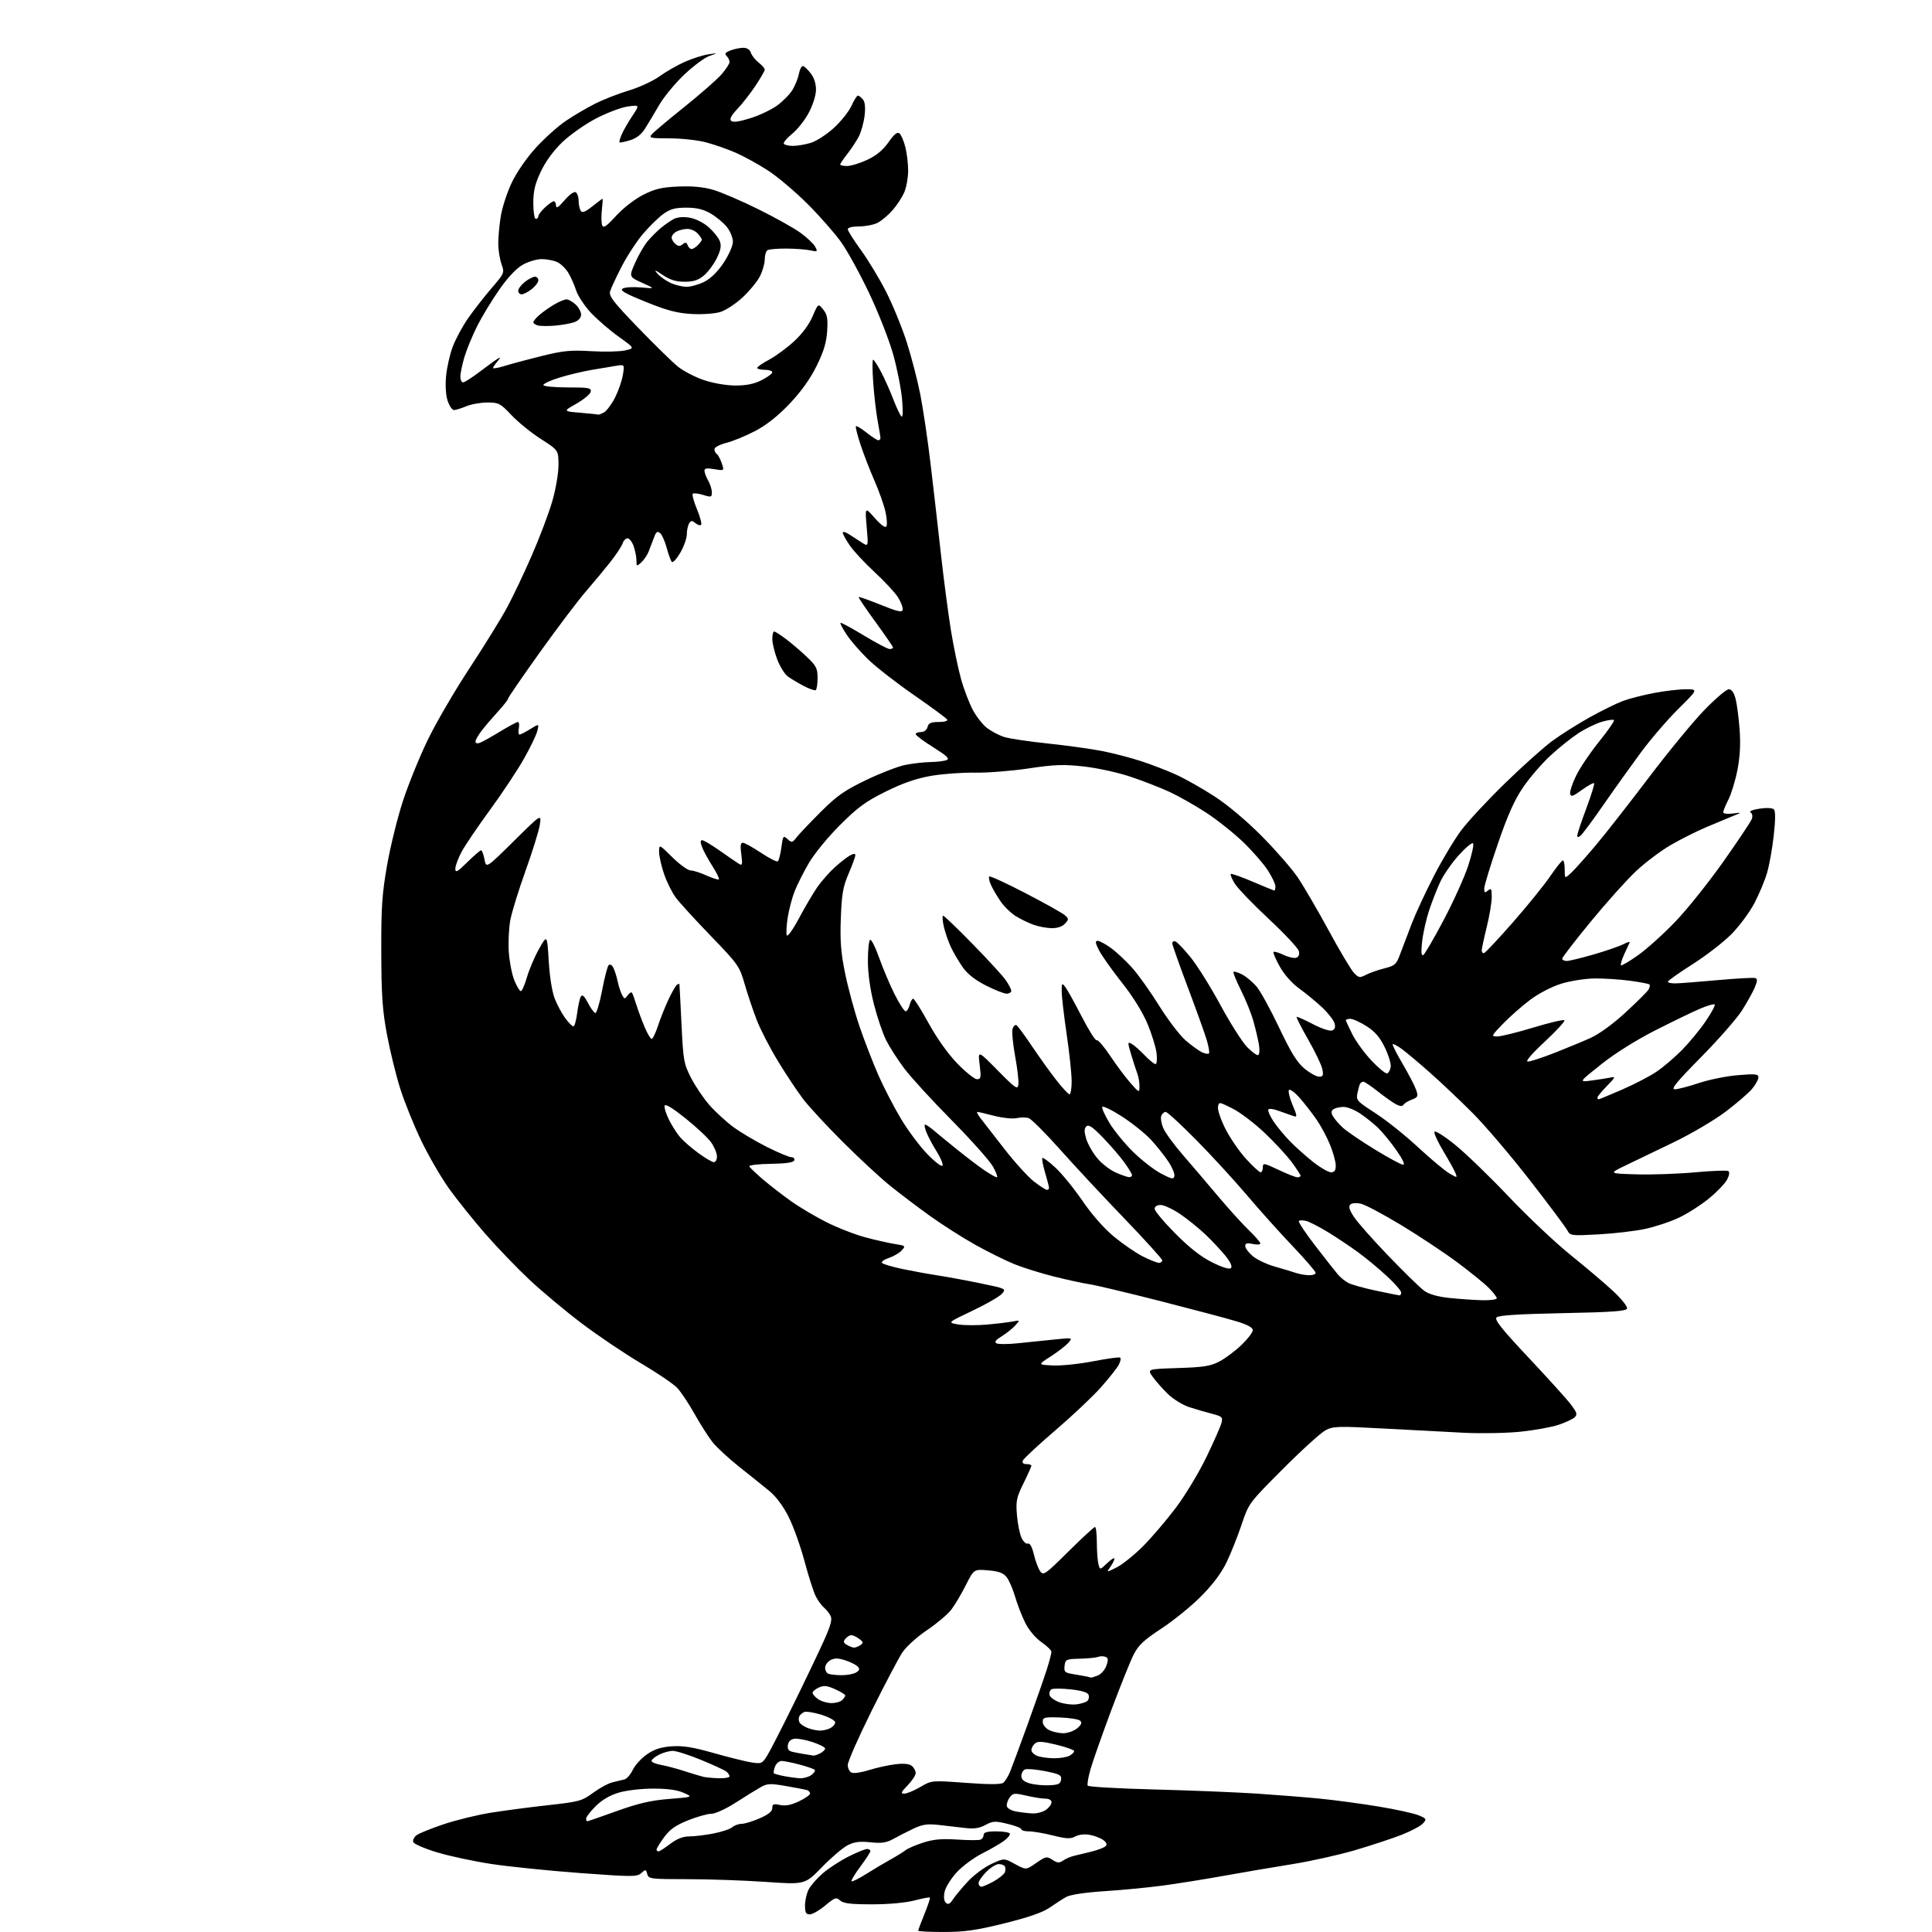 <?xml version="1.0" encoding="UTF-8" standalone="no"?>
<svg 
  version="1.1" 
  xmlns="http://www.w3.org/2000/svg" 
  xmlns:xlink="http://www.w3.org/1999/xlink" 
  xmlns:svg="http://www.w3.org/2000/svg"
  xmlns:rdf="http://www.w3.org/1999/02/22-rdf-syntax-ns#"
  xmlns:cc="http://creativecommons.org/ns#"
  xmlns:dc="http://purl.org/dc/elements/1.1/"
  viewBox="0 0 768 768"
  width="768"
  height="768"
>
<style>svg {background-color: white; }</style>"
<path stroke="none" fill="black" fill-rule="evenodd" d="M375.25,767.99C369.61,767.99 365.00,767.77 365.00,767.48C365.00,767.19 366.12,764.19 367.50,760.81C368.87,757.43 369.84,754.50 369.64,754.31C369.44,754.11 366.65,754.64 363.43,755.48C359.91,756.39 353.21,757.00 346.62,757.00C338.17,757.00 335.27,756.65 333.96,755.47C332.42,754.07 331.89,754.25 328.04,757.47C325.71,759.41 322.95,761.00 321.91,761.00C320.39,761.00 320.00,760.27 320.00,757.45C320.00,755.50 320.66,752.62 321.47,751.05C322.28,749.48 324.86,746.57 327.19,744.57C329.52,742.58 334.10,739.61 337.37,737.97C340.64,736.34 343.92,735.00 344.66,735.00C345.40,735.00 346.00,735.37 346.00,735.82C346.00,736.27 344.20,739.05 342.01,741.99C339.81,744.94 338.23,747.56 338.50,747.83C338.76,748.09 341.35,746.82 344.24,744.99C347.13,743.17 351.52,740.55 354.00,739.18C356.48,737.80 359.18,736.13 360.00,735.47C360.82,734.80 363.94,733.46 366.92,732.49C371.03,731.15 374.29,730.85 380.42,731.25C384.86,731.54 389.06,731.56 389.75,731.30C390.44,731.04 391.00,730.20 391.00,729.42C391.00,728.39 392.34,728.00 395.94,728.00C398.66,728.00 401.12,728.38 401.40,728.84C401.69,729.30 400.67,730.60 399.15,731.73C397.63,732.86 393.69,735.14 390.40,736.80C387.12,738.46 382.58,741.82 380.32,744.26C378.07,746.71 375.90,750.17 375.51,751.96C375.05,754.03 375.23,755.61 375.99,756.35C376.91,757.23 377.58,756.90 378.84,755.00C379.75,753.62 382.39,750.45 384.71,747.94C387.02,745.43 391.21,742.31 394.02,740.99C399.11,738.60 399.11,738.60 403.48,740.99C407.85,743.38 407.85,743.38 411.91,740.56C415.73,737.92 416.11,737.84 418.35,739.31C420.33,740.61 421.05,740.65 422.62,739.58C423.65,738.87 425.62,738.03 427.00,737.71C428.38,737.40 431.52,736.63 434.00,736.01C436.48,735.39 438.95,734.43 439.50,733.88C440.17,733.20 439.86,732.39 438.58,731.45C437.52,730.66 435.12,729.74 433.25,729.39C431.20,729.00 428.90,729.25 427.48,730.01C425.54,731.05 423.97,730.98 418.60,729.64C415.02,728.74 410.72,728.00 409.04,728.00C407.37,728.00 406.00,727.62 406.00,727.16C406.00,726.70 403.53,725.73 400.50,725.00C395.58,723.82 394.66,723.87 391.71,725.46C389.23,726.79 387.18,727.08 383.46,726.63C380.73,726.29 376.02,725.75 373.00,725.42C368.59,724.94 366.61,725.25 363.00,726.97C360.52,728.15 356.95,729.98 355.06,731.03C352.35,732.53 350.45,732.81 346.00,732.34C341.72,731.89 339.55,732.17 336.94,733.52C335.05,734.48 330.46,738.40 326.74,742.22C319.99,749.17 319.99,749.17 304.34,748.08C295.73,747.49 281.74,747.00 273.25,747.00C258.55,747.00 257.79,746.90 257.28,744.96C256.78,743.05 256.63,743.03 254.93,744.57C253.24,746.10 251.50,746.10 230.69,744.57C218.37,743.66 202.48,742.04 195.39,740.97C188.30,739.89 178.52,737.80 173.65,736.31C168.78,734.83 164.56,733.01 164.27,732.26C163.98,731.52 164.59,730.28 165.62,729.51C166.66,728.74 171.55,726.77 176.50,725.12C181.45,723.47 189.81,721.43 195.08,720.59C200.35,719.74 210.60,718.39 217.86,717.59C230.30,716.21 231.33,715.93 235.81,712.64C238.43,710.72 241.90,708.85 243.53,708.48C245.17,708.11 247.28,707.60 248.23,707.35C249.19,707.09 250.68,705.37 251.56,703.52C252.43,701.68 254.95,698.92 257.15,697.39C260.10,695.35 262.71,694.50 266.99,694.19C271.43,693.87 275.42,694.51 283.66,696.85C289.62,698.54 296.39,700.22 298.69,700.58C302.66,701.20 303.00,701.06 304.98,697.87C306.13,696.02 310.83,686.85 315.42,677.50C320.02,668.15 325.43,656.81 327.46,652.31C330.31,645.95 330.91,643.70 330.12,642.23C329.57,641.19 328.38,639.73 327.49,638.99C326.60,638.25 325.17,636.30 324.32,634.64C323.46,632.99 321.44,626.72 319.83,620.69C318.22,614.67 315.36,606.68 313.47,602.94C311.30,598.64 308.47,594.85 305.77,592.64C303.42,590.72 298.04,586.40 293.80,583.04C289.57,579.68 284.80,575.25 283.19,573.21C281.59,571.17 278.38,566.12 276.06,562.00C273.75,557.88 270.65,553.23 269.17,551.68C267.70,550.13 261.20,545.71 254.71,541.88C248.23,538.04 237.65,530.91 231.21,526.04C224.77,521.17 215.41,513.35 210.42,508.67C205.43,503.98 197.50,495.73 192.80,490.33C188.10,484.92 181.67,476.90 178.51,472.50C175.36,468.10 170.39,459.55 167.48,453.50C164.57,447.45 160.80,438.13 159.11,432.78C157.41,427.44 155.04,417.76 153.83,411.28C152.02,401.63 151.62,395.71 151.56,378.50C151.51,360.71 151.86,355.44 153.86,344.00C155.16,336.57 157.99,325.10 160.14,318.50C162.29,311.90 166.72,300.98 169.98,294.24C173.23,287.49 180.70,274.67 186.57,265.75C192.44,256.82 199.19,245.92 201.56,241.51C203.94,237.11 208.40,227.70 211.48,220.62C214.56,213.54 218.19,203.93 219.54,199.26C220.92,194.52 222.00,188.18 222.00,184.88C222.00,178.99 222.00,178.99 215.05,174.53C211.22,172.08 205.95,167.81 203.34,165.04C198.91,160.34 198.26,160.00 193.76,160.00C191.11,160.00 187.32,160.67 185.35,161.50C183.37,162.32 181.17,163.00 180.46,163.00C179.74,163.00 178.61,161.35 177.95,159.34C177.22,157.14 176.97,153.24 177.32,149.53C177.63,146.14 178.82,140.87 179.97,137.82C181.11,134.77 183.90,129.62 186.16,126.39C188.43,123.15 192.61,117.80 195.45,114.50C200.53,108.60 200.60,108.44 199.36,105.00C198.68,103.08 198.09,99.47 198.06,97.00C198.04,94.53 198.49,89.58 199.06,86.00C199.64,82.42 201.63,76.34 203.49,72.47C205.46,68.37 209.45,62.61 213.08,58.66C216.49,54.93 221.81,50.17 224.89,48.08C227.98,45.98 233.22,42.90 236.54,41.23C239.85,39.56 245.93,37.18 250.04,35.95C254.14,34.72 259.59,32.20 262.15,30.35C264.70,28.50 269.26,25.89 272.27,24.56C275.28,23.23 279.49,21.89 281.62,21.59C285.50,21.05 285.50,21.05 282.06,22.22C280.16,22.87 275.66,26.19 272.06,29.60C268.45,33.01 263.97,38.44 262.09,41.65C260.22,44.87 257.69,49.10 256.47,51.04C254.96,53.45 253.01,54.97 250.42,55.76C248.32,56.41 246.45,56.78 246.26,56.60C246.08,56.41 246.48,54.96 247.17,53.38C247.85,51.80 249.74,48.52 251.36,46.09C254.31,41.69 254.31,41.69 249.57,42.33C246.97,42.69 241.29,44.83 236.96,47.08C232.62,49.34 226.59,53.58 223.54,56.51C220.04,59.86 216.89,64.18 215.00,68.17C212.67,73.10 212.00,75.88 212.00,80.75C212.00,84.25 212.44,87.00 213.00,87.00C213.55,87.00 214.00,86.53 214.00,85.95C214.00,85.38 215.19,83.80 216.65,82.45C218.10,81.10 219.68,80.00 220.15,80.00C220.62,80.00 221.02,80.79 221.04,81.75C221.06,83.01 222.01,82.41 224.41,79.61C226.32,77.37 228.22,76.02 228.87,76.42C229.49,76.80 230.01,78.33 230.02,79.81C230.02,81.29 230.40,83.08 230.84,83.78C231.45,84.74 232.59,84.31 235.46,82.03C237.56,80.36 239.38,79.00 239.51,79.00C239.65,79.00 239.53,81.00 239.25,83.45C238.98,85.90 239.03,88.64 239.37,89.53C239.87,90.82 241.04,90.02 244.91,85.79C247.75,82.69 252.28,79.17 255.66,77.46C260.40,75.06 263.04,74.43 269.65,74.15C275.20,73.91 279.63,74.33 283.50,75.46C286.63,76.37 294.66,79.82 301.35,83.12C308.04,86.43 315.63,90.67 318.21,92.54C320.79,94.42 323.41,96.90 324.04,98.07C325.11,100.07 325.00,100.16 322.11,99.52C320.42,99.15 316.15,98.83 312.61,98.81C309.07,98.79 305.68,99.08 305.09,99.45C304.49,99.82 304.00,101.46 304.00,103.10C304.00,104.74 303.14,107.76 302.09,109.81C301.05,111.87 297.95,115.64 295.22,118.20C292.49,120.75 288.46,123.38 286.27,124.04C284.02,124.71 279.06,125.05 274.89,124.81C269.12,124.47 265.13,123.42 256.71,120.00C248.25,116.58 246.28,115.43 247.59,114.69C248.52,114.17 251.80,113.98 254.89,114.27C260.50,114.78 260.50,114.78 255.25,112.41C250.01,110.04 250.01,110.04 252.49,104.44C253.85,101.35 256.08,97.50 257.45,95.88C258.81,94.26 261.18,91.89 262.71,90.61C264.25,89.34 266.55,87.75 267.82,87.07C269.28,86.31 271.65,86.10 274.16,86.53C276.48,86.92 279.64,88.50 281.68,90.29C283.61,91.99 285.61,94.48 286.12,95.82C286.82,97.66 286.54,99.33 284.95,102.61C283.79,105.00 281.49,108.09 279.85,109.48C277.57,111.39 275.71,112.00 272.16,112.00C268.74,112.00 266.38,111.28 263.48,109.33C260.27,107.18 259.86,107.07 261.34,108.76C262.35,109.92 264.67,111.57 266.49,112.43C268.31,113.29 271.21,114.00 272.94,114.00C274.67,114.00 277.86,113.09 280.04,111.98C282.56,110.69 285.35,107.94 287.67,104.44C289.74,101.32 291.33,97.69 291.33,96.07C291.33,94.50 290.25,91.86 288.92,90.20C287.59,88.55 284.70,86.15 282.50,84.87C279.62,83.21 276.92,82.55 272.85,82.55C268.43,82.54 266.46,83.07 263.74,85.02C261.83,86.38 258.19,89.93 255.66,92.90C253.13,95.87 249.30,101.72 247.15,105.90C244.99,110.08 242.92,114.52 242.54,115.77C241.96,117.68 243.66,119.89 253.67,130.27C260.16,136.99 267.28,143.96 269.49,145.74C271.70,147.52 276.37,149.94 279.88,151.12C283.64,152.37 288.79,153.25 292.43,153.25C296.76,153.25 299.84,152.61 302.79,151.10C305.11,149.92 307.00,148.52 307.00,147.98C307.00,147.44 305.65,147.00 304.00,147.00C302.35,147.00 301.00,146.66 301.00,146.25C301.00,145.83 303.10,144.38 305.67,143.02C308.24,141.66 312.68,138.40 315.54,135.79C318.81,132.80 321.57,129.10 322.99,125.81C325.24,120.58 325.24,120.58 327.22,123.02C328.84,125.02 329.13,126.60 328.81,131.62C328.52,136.19 327.44,139.75 324.60,145.50C322.06,150.63 318.46,155.67 313.87,160.50C309.25,165.36 304.73,168.94 300.23,171.31C296.53,173.25 291.36,175.38 288.75,176.04C286.08,176.71 284.00,177.82 284.00,178.56C284.00,179.29 284.41,180.13 284.90,180.44C285.40,180.75 286.29,182.38 286.88,184.08C287.95,187.17 287.95,187.17 283.98,186.50C280.98,185.99 280.01,186.15 280.04,187.16C280.05,187.90 280.71,189.62 281.50,191.00C282.29,192.38 282.95,194.47 282.96,195.66C283.00,197.66 282.75,197.74 279.50,196.74C277.58,196.15 275.72,195.94 275.38,196.28C275.04,196.62 275.80,199.39 277.06,202.44C278.32,205.48 279.06,208.27 278.70,208.63C278.34,208.99 277.33,208.69 276.45,207.96C275.11,206.85 274.70,206.86 273.94,208.06C273.44,208.85 273.02,210.81 273.02,212.41C273.01,214.01 271.83,217.32 270.40,219.76C268.97,222.20 267.46,223.82 267.05,223.35C266.63,222.88 265.72,220.37 265.02,217.77C264.32,215.17 263.14,212.53 262.39,211.91C261.32,211.02 260.81,211.39 259.99,213.64C259.42,215.21 258.47,217.70 257.88,219.18C257.30,220.65 255.96,222.63 254.91,223.58C253.08,225.24 253.00,225.21 253.00,222.80C253.00,221.43 252.51,218.88 251.90,217.15C251.30,215.42 250.20,214.00 249.47,214.00C248.74,214.00 247.85,214.90 247.50,215.99C247.15,217.09 245.02,220.35 242.75,223.24C240.48,226.13 236.09,231.43 232.99,235.00C229.88,238.57 221.64,249.47 214.67,259.21C207.70,268.95 201.99,277.27 201.97,277.71C201.96,278.14 200.12,280.50 197.88,282.94C195.65,285.38 192.73,288.79 191.41,290.53C190.08,292.27 189.00,294.19 189.00,294.81C189.00,295.47 189.73,295.66 190.75,295.28C191.71,294.92 195.32,292.91 198.77,290.81C202.21,288.72 205.41,287.00 205.88,287.00C206.34,287.00 206.51,288.12 206.24,289.50C205.98,290.88 206.10,292.00 206.52,292.00C206.93,292.00 208.85,291.02 210.78,289.82C214.31,287.65 214.31,287.65 213.59,290.57C213.20,292.18 210.77,297.22 208.19,301.76C205.61,306.31 199.54,315.44 194.70,322.06C189.86,328.68 184.79,336.16 183.45,338.69C182.10,341.23 181.00,344.23 181.00,345.36C181.00,347.08 181.81,346.63 185.78,342.71C188.42,340.12 190.87,338.00 191.24,338.00C191.61,338.00 192.21,339.62 192.59,341.60C193.26,345.21 193.26,345.21 204.25,334.35C215.23,323.50 215.23,323.50 214.60,327.78C214.25,330.14 211.71,338.36 208.94,346.06C206.18,353.76 203.44,362.63 202.85,365.78C202.27,368.92 202.00,374.65 202.26,378.50C202.52,382.35 203.52,387.41 204.48,389.75C205.43,392.09 206.59,394.00 207.04,394.00C207.49,394.00 208.60,391.47 209.50,388.37C210.40,385.27 212.57,380.21 214.32,377.12C217.50,371.50 217.50,371.50 218.13,382.00C218.50,388.30 219.46,394.30 220.53,397.00C221.50,399.48 223.38,402.96 224.70,404.75C226.02,406.54 227.48,408.00 227.94,408.00C228.39,408.00 229.07,405.63 229.43,402.74C229.79,399.85 230.45,396.89 230.90,396.16C231.49,395.21 232.27,395.89 233.68,398.61C234.75,400.68 236.07,402.52 236.61,402.70C237.14,402.88 238.36,398.86 239.33,393.78C240.29,388.69 241.47,384.13 241.94,383.66C242.44,383.16 243.24,383.59 243.79,384.64C244.32,385.66 245.09,388.07 245.50,390.00C245.91,391.93 246.69,394.37 247.25,395.43C248.20,397.25 248.34,397.26 249.54,395.62C250.24,394.66 251.02,394.24 251.27,394.69C251.53,395.14 252.30,397.30 252.99,399.50C253.68,401.70 255.14,405.64 256.24,408.25C257.35,410.86 258.60,413.00 259.04,413.00C259.48,413.00 260.62,410.64 261.57,407.75C262.52,404.86 264.41,400.13 265.77,397.23C267.14,394.33 268.65,391.72 269.13,391.42C269.61,391.13 270.04,391.02 270.08,391.19C270.12,391.36 270.49,398.48 270.90,407.00C271.60,421.61 271.82,422.85 274.72,428.50C276.41,431.80 279.71,436.68 282.06,439.34C284.41,442.00 288.65,445.89 291.48,447.99C294.32,450.08 300.31,453.64 304.80,455.90C309.28,458.15 313.68,460.00 314.56,460.00C315.44,460.00 315.98,460.56 315.75,461.25C315.46,462.11 312.55,462.54 306.41,462.64C301.51,462.71 297.66,463.16 297.85,463.64C298.05,464.11 300.47,466.43 303.24,468.80C306.01,471.16 311.02,475.05 314.39,477.44C317.75,479.84 324.13,483.62 328.56,485.85C332.99,488.08 339.97,490.79 344.06,491.88C348.15,492.97 353.44,494.16 355.82,494.53C359.95,495.17 360.06,495.28 358.44,497.06C357.52,498.09 355.20,499.44 353.29,500.07C351.36,500.71 350.20,501.60 350.67,502.07C351.14,502.54 354.74,503.60 358.66,504.43C362.58,505.25 368.87,506.40 372.64,506.98C376.41,507.56 384.13,508.98 389.78,510.15C399.96,512.25 400.04,512.29 398.28,514.29C397.30,515.41 392.03,518.44 386.56,521.04C376.62,525.76 376.62,525.76 380.86,526.48C383.19,526.87 388.34,526.90 392.30,526.54C396.26,526.19 400.85,525.64 402.50,525.32C405.50,524.75 405.50,524.75 403.57,526.91C402.50,528.09 400.09,530.02 398.21,531.18C395.75,532.70 395.17,533.50 396.14,534.00C396.89,534.39 400.65,534.38 404.50,533.98C408.35,533.58 414.88,532.91 419.00,532.49C426.50,531.72 426.50,531.72 424.61,533.85C423.56,535.02 420.42,537.44 417.62,539.24C412.52,542.50 412.52,542.50 418.51,542.79C421.80,542.95 429.00,542.21 434.50,541.14C440.00,540.08 444.84,539.41 445.25,539.66C445.66,539.91 445.44,541.18 444.75,542.49C444.06,543.79 440.88,547.81 437.69,551.43C434.49,555.04 426.31,562.77 419.51,568.59C412.71,574.42 406.90,579.82 406.60,580.59C406.25,581.51 406.75,582.00 408.03,582.00C409.11,582.00 410.00,582.28 410.00,582.63C410.00,582.97 408.59,586.12 406.86,589.63C404.07,595.30 403.78,596.68 404.25,602.25C404.53,605.69 405.35,609.75 406.06,611.29C406.77,612.82 407.91,613.86 408.59,613.60C409.39,613.30 410.25,614.86 411.00,617.98C411.64,620.65 412.78,623.66 413.53,624.67C414.79,626.37 415.61,625.78 424.71,616.75C430.12,611.39 434.87,607.00 435.27,607.00C435.67,607.00 436.01,609.81 436.01,613.25C436.02,616.69 436.31,620.54 436.65,621.81C437.26,624.12 437.26,624.12 440.13,621.37C441.71,619.86 443.00,619.06 443.00,619.59C443.00,620.12 442.28,621.59 441.39,622.85C439.78,625.15 439.78,625.15 443.97,623.02C446.27,621.84 450.94,618.09 454.33,614.69C457.73,611.29 463.57,604.45 467.31,599.50C471.06,594.55 476.55,585.46 479.53,579.30C482.50,573.15 485.22,566.99 485.56,565.62C486.13,563.35 485.79,563.03 481.84,562.01C479.45,561.39 475.39,560.21 472.81,559.38C470.23,558.56 466.39,556.20 464.28,554.16C462.17,552.11 459.45,549.03 458.23,547.32C456.01,544.21 456.01,544.21 468.26,543.82C478.52,543.49 481.19,543.06 484.76,541.19C487.10,539.96 491.04,537.01 493.51,534.65C495.98,532.28 498.00,529.63 498.00,528.77C498.00,527.69 495.87,526.55 491.25,525.17C487.54,524.05 473.93,520.44 461.00,517.14C448.07,513.85 435.48,510.85 433.00,510.49C430.52,510.12 424.23,508.76 419.00,507.45C413.77,506.15 406.67,503.92 403.20,502.51C399.74,501.10 392.83,497.68 387.84,494.91C382.85,492.14 374.66,486.92 369.64,483.32C364.61,479.71 357.38,474.23 353.56,471.13C349.75,468.03 341.42,460.31 335.06,453.97C328.70,447.62 321.62,439.97 319.32,436.97C317.02,433.96 312.51,427.18 309.29,421.89C306.07,416.61 302.24,409.19 300.78,405.39C299.32,401.60 297.17,395.19 296.00,391.14C293.96,384.06 293.44,383.33 282.64,372.14C276.46,365.74 270.19,358.88 268.70,356.90C267.22,354.93 265.10,350.69 264.00,347.50C262.90,344.30 262.00,340.31 262.00,338.63C262.00,335.57 262.00,335.57 267.28,340.78C270.19,343.65 273.45,346.01 274.53,346.02C275.61,346.03 278.48,346.94 280.90,348.04C283.32,349.14 285.51,349.82 285.78,349.56C286.04,349.29 284.88,346.92 283.19,344.29C281.51,341.65 279.66,338.26 279.09,336.75C278.35,334.79 278.36,334.00 279.15,334.00C279.75,334.00 283.00,335.95 286.37,338.33C289.74,340.71 293.13,343.03 293.91,343.48C295.07,344.17 295.20,343.50 294.68,339.66C294.22,336.29 294.38,335.00 295.27,335.00C295.95,335.00 299.17,336.78 302.43,338.95C305.69,341.12 308.72,342.67 309.15,342.41C309.59,342.14 310.24,339.67 310.60,336.92C311.23,332.20 311.36,332.02 313.06,333.56C314.74,335.07 314.99,335.02 316.67,332.84C317.66,331.55 321.96,327.03 326.22,322.78C332.68,316.33 335.66,314.24 344.23,310.11C349.88,307.39 356.88,304.67 359.80,304.08C362.71,303.49 367.21,302.97 369.80,302.93C372.38,302.89 375.29,302.55 376.26,302.16C377.63,301.62 376.51,300.53 371.01,297.07C367.15,294.66 364.00,292.30 364.00,291.84C364.00,291.38 364.94,291.00 366.09,291.00C367.35,291.00 368.40,290.20 368.71,289.00C369.12,287.43 370.07,287.00 373.18,287.00C375.55,287.00 376.87,286.60 376.50,286.00C376.16,285.45 370.19,281.06 363.24,276.25C356.29,271.44 348.06,265.02 344.97,262.00C341.87,258.98 338.07,254.58 336.52,252.23C334.97,249.88 333.89,247.79 334.10,247.59C334.32,247.39 338.50,249.65 343.40,252.61C348.29,255.58 352.90,258.00 353.65,258.00C354.39,258.00 355.00,257.73 355.00,257.41C355.00,257.08 351.85,252.51 348.01,247.23C344.16,241.96 341.16,237.51 341.33,237.33C341.51,237.16 345.44,238.55 350.08,240.42C356.72,243.11 358.57,243.53 358.83,242.41C359.00,241.62 358.19,239.43 357.02,237.53C355.85,235.64 351.65,231.10 347.69,227.45C343.74,223.80 339.26,218.98 337.75,216.75C336.24,214.52 335.00,212.27 335.00,211.73C335.00,211.20 336.12,211.50 337.50,212.38C338.88,213.27 341.17,214.76 342.60,215.68C345.20,217.36 345.20,217.36 344.52,209.43C343.83,201.50 343.83,201.50 347.74,205.93C350.18,208.70 351.91,209.95 352.35,209.25C352.73,208.63 352.56,205.99 351.97,203.37C351.38,200.75 349.42,195.20 347.60,191.05C345.78,186.90 343.28,180.43 342.05,176.69C340.81,172.94 340.00,169.67 340.24,169.42C340.49,169.18 342.40,170.33 344.48,171.99C346.57,173.64 348.66,175.00 349.14,175.00C349.61,175.00 350.00,174.63 350.00,174.18C350.00,173.73 349.51,170.70 348.90,167.43C348.30,164.17 347.50,157.34 347.13,152.25C346.76,147.16 346.73,143.00 347.07,143.00C347.41,143.00 348.81,145.14 350.19,147.75C351.57,150.36 353.74,155.20 355.01,158.50C356.27,161.80 357.75,164.95 358.28,165.50C358.90,166.15 359.01,163.76 358.59,158.79C358.22,154.54 356.62,146.44 355.03,140.79C353.44,135.13 349.16,124.23 345.52,116.56C341.88,108.89 336.85,99.74 334.34,96.22C331.83,92.71 325.85,85.90 321.04,81.09C316.23,76.29 309.19,70.33 305.40,67.85C301.60,65.38 295.79,62.17 292.48,60.72C289.17,59.28 283.79,57.40 280.52,56.55C277.25,55.70 270.79,55.00 266.17,55.00C258.63,55.00 257.89,54.84 259.06,53.43C259.78,52.57 265.57,47.69 271.93,42.60C278.29,37.50 284.96,31.67 286.75,29.63C288.54,27.60 290.00,25.36 290.00,24.67C290.00,23.97 289.48,22.88 288.84,22.24C287.95,21.35 288.33,20.83 290.40,20.04C291.90,19.47 294.20,19.00 295.50,19.00C296.98,19.00 298.10,19.74 298.49,20.97C298.84,22.06 300.22,23.81 301.56,24.87C302.90,25.92 304.00,27.18 304.00,27.66C304.00,28.14 302.37,31.00 300.37,34.01C298.37,37.03 295.13,41.19 293.17,43.25C290.73,45.81 289.92,47.32 290.62,48.02C291.32,48.72 293.71,48.41 298.16,47.03C301.74,45.93 306.56,43.65 308.87,41.98C311.18,40.31 313.95,37.49 315.03,35.72C316.11,33.95 317.27,31.02 317.62,29.21C317.96,27.40 318.72,26.07 319.31,26.27C319.90,26.47 321.30,27.86 322.42,29.36C323.71,31.09 324.43,33.50 324.36,35.92C324.31,38.08 323.01,42.05 321.39,45.02C319.82,47.91 316.85,51.64 314.79,53.29C312.74,54.94 311.30,56.67 311.59,57.14C311.88,57.61 313.50,58.00 315.19,58.00C316.88,58.00 320.07,57.46 322.27,56.80C324.47,56.14 328.61,53.47 331.46,50.87C334.31,48.26 337.46,44.30 338.47,42.07C339.48,39.83 340.63,38.00 341.03,38.00C341.43,38.00 342.32,38.68 343.01,39.52C343.85,40.53 344.08,42.69 343.69,45.96C343.37,48.67 342.35,52.38 341.42,54.20C340.49,56.01 338.44,59.14 336.86,61.14C335.29,63.15 334.00,65.06 334.00,65.39C334.00,65.73 335.24,66.00 336.75,65.99C338.26,65.98 341.85,64.88 344.73,63.54C348.34,61.87 350.96,59.70 353.16,56.58C355.48,53.29 356.68,52.32 357.56,53.05C358.23,53.61 359.28,56.05 359.89,58.47C360.50,60.90 361.00,65.11 361.00,67.82C361.00,70.53 360.33,74.37 359.50,76.34C358.68,78.31 356.59,81.54 354.85,83.51C353.12,85.49 350.44,87.75 348.90,88.55C347.36,89.35 344.05,90.00 341.55,90.00C338.88,90.00 337.00,90.46 337.00,91.11C337.00,91.72 339.34,95.43 342.20,99.36C345.06,103.29 349.56,110.74 352.21,115.92C354.85,121.10 358.54,130.10 360.41,135.92C362.28,141.74 364.74,151.22 365.87,157.00C367.00,162.78 368.83,175.15 369.93,184.50C371.04,193.85 372.87,209.82 374.00,220.00C375.13,230.18 376.93,243.90 378.00,250.50C379.07,257.10 380.89,265.87 382.05,270.00C383.20,274.12 385.34,279.69 386.80,282.37C388.26,285.05 390.81,288.25 392.47,289.48C394.14,290.72 397.07,292.26 399.00,292.91C400.93,293.56 408.80,294.75 416.50,295.55C424.20,296.36 434.08,297.74 438.45,298.61C442.82,299.49 449.68,301.28 453.70,302.60C457.71,303.91 463.92,306.31 467.50,307.93C471.08,309.55 477.94,313.43 482.75,316.55C488.03,319.97 495.49,326.25 501.56,332.36C507.09,337.94 513.53,345.33 515.87,348.78C518.21,352.24 523.72,361.69 528.12,369.78C532.52,377.88 537.05,385.49 538.19,386.71C540.09,388.72 540.50,388.79 542.98,387.51C544.48,386.74 547.77,385.58 550.31,384.94C554.53,383.88 555.06,383.40 556.63,379.14C557.57,376.59 559.65,371.12 561.25,367.00C562.85,362.88 566.83,354.32 570.10,348.00C573.36,341.68 578.23,333.57 580.92,329.99C583.61,326.40 591.44,317.99 598.32,311.30C605.19,304.60 613.61,297.08 617.01,294.57C620.42,292.06 627.09,287.84 631.85,285.19C636.61,282.54 642.56,279.61 645.07,278.67C647.58,277.74 653.13,276.30 657.41,275.49C661.68,274.67 667.39,274.00 670.11,274.00C675.04,274.00 675.04,274.00 667.21,281.75C662.91,286.01 656.22,293.77 652.36,299.00C648.50,304.23 641.83,313.55 637.55,319.72C633.27,325.90 629.15,331.46 628.38,332.10C627.34,332.96 627.00,332.96 627.00,332.08C627.00,331.44 628.61,326.62 630.58,321.37C632.54,316.11 633.93,311.60 633.67,311.34C633.40,311.07 631.23,312.27 628.84,314.00C625.24,316.62 624.44,316.88 624.16,315.51C623.98,314.61 625.06,311.35 626.57,308.27C628.08,305.19 632.19,299.10 635.72,294.73C639.24,290.36 641.88,286.54 641.57,286.24C641.26,285.93 639.10,286.24 636.76,286.92C634.42,287.60 630.21,289.65 627.41,291.48C624.61,293.31 619.59,297.33 616.25,300.43C612.91,303.52 608.07,309.14 605.49,312.92C602.02,317.99 599.38,323.89 595.40,335.48C592.43,344.12 590.00,352.09 590.00,353.21C590.00,354.91 590.25,355.04 591.50,354.00C592.79,352.93 593.00,353.30 592.99,356.63C592.98,358.76 592.09,364.10 591.00,368.50C589.91,372.90 589.02,377.10 589.01,377.83C589.01,378.57 589.45,379.02 589.99,378.83C590.54,378.65 595.69,373.15 601.43,366.61C607.17,360.06 613.81,351.86 616.19,348.38C618.56,344.90 620.84,342.04 621.25,342.02C621.66,342.01 622.00,343.65 622.00,345.67C622.00,349.35 622.00,349.35 624.61,346.92C626.04,345.59 630.43,340.67 634.36,335.99C638.29,331.31 647.80,319.17 655.50,309.00C663.20,298.83 673.10,286.80 677.50,282.26C681.90,277.72 686.27,274.00 687.21,274.00C688.35,274.00 689.26,275.26 689.91,277.75C690.45,279.81 691.18,285.32 691.52,290.00C691.95,295.85 691.68,300.88 690.64,306.16C689.81,310.38 688.20,315.65 687.06,317.87C685.93,320.10 685.00,322.36 685.00,322.90C685.00,323.45 686.65,323.66 688.75,323.39C692.50,322.91 692.50,322.91 689.00,324.33C687.08,325.11 682.27,327.11 678.32,328.79C674.38,330.46 667.95,333.69 664.05,335.97C660.14,338.25 654.00,342.88 650.40,346.24C646.80,349.61 638.71,358.62 632.43,366.26C626.14,373.90 621.00,380.57 621.00,381.08C621.00,381.58 621.81,382.00 622.79,382.00C623.78,382.00 628.60,380.84 633.51,379.41C638.42,377.99 643.74,376.15 645.33,375.33C646.92,374.51 648.04,374.21 647.81,374.67C647.58,375.13 646.60,377.24 645.64,379.36C644.67,381.48 644.10,383.44 644.37,383.71C644.64,383.98 647.74,382.15 651.25,379.64C654.76,377.14 661.42,371.13 666.06,366.28C670.70,361.43 679.26,350.73 685.08,342.48C690.89,334.24 695.97,326.64 696.36,325.58C696.78,324.45 696.58,323.36 695.86,322.92C695.18,322.49 696.69,321.87 699.41,321.46C702.22,321.04 704.55,321.15 705.14,321.74C705.80,322.40 705.79,325.90 705.09,332.12C704.52,337.28 703.32,343.98 702.43,347.00C701.54,350.02 699.28,355.43 697.41,359.00C695.54,362.58 691.45,368.11 688.31,371.30C685.18,374.48 678.20,379.88 672.82,383.29C667.43,386.71 663.02,389.84 663.01,390.25C663.00,390.66 664.46,390.96 666.25,390.91C668.04,390.86 675.58,390.27 683.00,389.60C690.42,388.94 697.05,388.57 697.72,388.79C698.67,389.10 698.63,389.95 697.56,392.51C696.80,394.33 694.51,398.45 692.47,401.66C690.43,404.87 683.10,413.24 676.18,420.25C666.39,430.17 664.08,433.00 665.78,433.00C666.98,433.00 671.26,431.89 675.29,430.54C679.32,429.19 686.30,427.77 690.81,427.40C697.87,426.81 699.00,426.93 699.00,428.28C699.00,429.14 697.84,431.22 696.43,432.90C695.01,434.58 690.23,438.69 685.80,442.03C681.36,445.37 672.06,450.84 665.12,454.17C658.18,457.51 649.58,461.65 646.00,463.37C639.50,466.50 639.50,466.50 650.50,466.82C656.55,467.00 667.02,466.64 673.76,466.02C680.51,465.40 686.47,465.17 687.01,465.51C687.62,465.88 687.45,467.16 686.56,468.88C685.77,470.40 682.57,473.76 679.44,476.33C676.31,478.91 670.94,482.36 667.51,483.99C664.09,485.63 657.95,487.67 653.89,488.53C649.83,489.39 641.49,490.36 635.36,490.69C624.52,491.28 624.20,491.23 623.01,489.03C622.35,487.78 615.66,478.84 608.15,469.17C600.64,459.50 590.44,447.52 585.48,442.54C580.52,437.57 572.87,430.32 568.48,426.44C564.09,422.55 559.04,418.31 557.26,417.01C555.48,415.71 553.84,414.84 553.62,415.07C553.39,415.31 555.16,418.83 557.56,422.89C559.95,426.96 562.36,431.59 562.91,433.18C563.83,435.82 563.68,436.17 561.23,437.10C559.75,437.66 558.25,438.59 557.90,439.17C557.46,439.87 556.49,439.80 554.90,438.95C553.60,438.25 550.35,435.96 547.68,433.84C545.01,431.73 542.44,430.00 541.97,430.00C541.50,430.00 540.92,430.34 540.68,430.75C540.43,431.16 539.95,432.85 539.61,434.50C539.02,437.35 539.37,437.75 546.74,442.50C551.00,445.25 558.61,451.32 563.65,456.00C568.69,460.68 574.29,465.36 576.08,466.40C579.28,468.28 579.32,468.28 578.61,466.40C578.22,465.36 576.08,461.48 573.85,457.78C571.63,454.09 569.98,450.55 570.20,449.91C570.41,449.27 573.98,451.49 578.26,454.94C582.49,458.34 592.15,467.66 599.72,475.65C607.30,483.65 618.45,494.16 624.50,499.02C630.55,503.88 638.14,510.32 641.36,513.34C644.59,516.36 647.02,519.43 646.78,520.16C646.43,521.21 640.95,521.61 621.22,522.00C603.72,522.35 595.74,522.86 594.91,523.69C593.99,524.61 596.88,528.24 607.64,539.69C615.30,547.84 622.86,556.21 624.44,558.30C626.90,561.55 627.11,562.30 625.91,563.43C625.13,564.15 622.25,565.49 619.50,566.40C616.75,567.32 610.00,568.54 604.50,569.12C599.00,569.69 588.88,569.89 582.00,569.55C575.12,569.21 560.68,568.45 549.90,567.86C532.02,566.89 530.01,566.94 526.97,568.52C525.14,569.46 517.52,576.37 510.04,583.87C496.47,597.47 496.43,597.52 493.57,606.00C492.00,610.67 489.32,617.42 487.61,620.98C485.55,625.26 482.12,629.85 477.50,634.51C473.65,638.40 466.56,644.16 461.75,647.32C454.66,651.98 452.55,653.97 450.61,657.79C449.30,660.38 445.29,670.38 441.69,680.00C438.10,689.62 434.42,700.08 433.51,703.24C432.61,706.39 432.10,709.36 432.39,709.83C432.68,710.29 444.52,710.97 458.71,711.34C472.89,711.70 491.25,712.44 499.50,712.98C507.75,713.53 519.23,714.44 525.00,715.02C530.77,715.59 541.12,716.99 548.00,718.12C554.88,719.26 562.03,720.83 563.90,721.60C567.11,722.94 567.20,723.12 565.63,724.86C564.71,725.87 560.91,727.90 557.18,729.36C553.46,730.82 545.14,733.57 538.70,735.46C532.26,737.36 521.03,739.86 513.75,741.02C506.46,742.19 494.20,744.27 486.50,745.66C478.80,747.05 467.77,748.81 462.00,749.58C456.23,750.34 445.88,751.34 439.00,751.78C431.38,752.28 425.48,753.16 423.89,754.05C422.45,754.85 419.48,756.75 417.29,758.28C414.54,760.20 408.96,762.14 399.40,764.52C388.13,767.32 383.56,767.98 375.25,767.99zM390.11,750.00C390.73,750.00 392.96,749.03 395.07,747.84C397.18,746.65 399.15,745.04 399.46,744.25C399.76,743.46 399.75,742.41 399.44,741.91C399.13,741.41 398.04,741.00 397.02,741.00C395.99,741.00 393.77,742.38 392.08,744.08C390.38,745.77 389.00,747.79 389.00,748.58C389.00,749.36 389.50,750.00 390.11,750.00zM261.75,735.97C262.16,735.96 264.27,734.61 266.43,732.97C269.12,730.93 271.51,730.00 274.01,730.00C276.02,730.00 280.33,729.48 283.58,728.85C286.84,728.22 290.21,727.10 291.08,726.35C291.95,725.61 293.63,725.00 294.82,725.00C296.01,725.00 299.24,724.02 301.99,722.81C305.47,721.29 307.00,720.05 307.00,718.73C307.00,717.14 307.49,716.95 310.04,717.51C312.17,717.98 314.44,717.54 317.54,716.08C320.00,714.93 322.00,713.53 322.00,712.96C322.00,712.40 321.44,711.77 320.75,711.57C320.06,711.37 316.32,710.65 312.44,709.98C306.25,708.90 305.02,708.95 302.44,710.40C300.82,711.30 296.36,714.06 292.53,716.52C288.57,719.06 284.36,721.00 282.79,721.00C281.27,721.00 277.10,722.17 273.52,723.60C268.60,725.57 266.29,727.19 264.01,730.30C262.36,732.55 261.00,734.76 261.00,735.20C261.00,735.64 261.34,735.99 261.75,735.97zM233.42,724.00C233.65,724.00 238.93,722.17 245.17,719.93C253.82,716.83 258.74,715.69 266.00,715.11C275.50,714.35 275.50,714.35 271.78,712.68C269.26,711.54 265.38,711.00 259.71,711.00C254.96,711.00 249.04,711.69 245.96,712.60C242.41,713.66 239.26,715.51 236.78,717.99C234.70,720.06 233.00,722.27 233.00,722.88C233.00,723.50 233.19,724.00 233.42,724.00zM410.53,720.87C412.19,720.94 414.56,720.30 415.78,719.44C417.00,718.59 418.00,717.24 418.00,716.44C418.00,715.58 417.02,715.00 415.58,715.00C414.24,715.00 410.82,714.46 407.96,713.80C403.20,712.70 402.65,712.76 401.35,714.53C400.58,715.59 400.07,717.15 400.23,717.98C400.40,718.84 402.05,719.77 404.01,720.12C405.93,720.46 408.86,720.80 410.53,720.87zM359.47,713.00C360.49,713.00 363.35,711.81 365.84,710.36C370.35,707.71 370.35,707.71 383.92,708.71C393.15,709.39 397.92,709.38 398.81,708.68C399.53,708.12 400.73,706.19 401.48,704.41C402.22,702.62 405.37,694.12 408.48,685.52C411.58,676.93 414.99,667.16 416.06,663.82C417.13,660.48 417.98,657.24 417.96,656.62C417.94,656.00 416.16,654.28 414.00,652.78C411.72,651.21 409.04,648.04 407.62,645.24C406.28,642.59 404.43,637.86 403.53,634.74C402.62,631.62 401.08,628.09 400.11,626.88C398.78,625.24 396.93,624.58 392.74,624.23C387.15,623.76 387.15,623.76 383.93,630.13C382.17,633.63 379.57,638.01 378.16,639.85C376.76,641.70 372.41,645.36 368.51,648.00C364.51,650.69 360.21,654.59 358.67,656.92C357.17,659.19 351.68,669.63 346.47,680.11C341.26,690.60 337.00,700.28 337.00,701.62C337.00,702.96 337.72,704.34 338.61,704.68C339.49,705.02 342.63,704.54 345.59,703.60C348.54,702.67 353.21,701.64 355.96,701.32C359.30,700.92 361.47,701.14 362.48,701.99C363.32,702.68 364.00,703.96 364.00,704.82C364.00,705.69 362.56,707.89 360.80,709.70C358.15,712.44 357.93,713.00 359.47,713.00zM417.00,709.68C420.71,709.53 421.55,709.14 421.79,707.44C422.05,705.65 421.24,705.22 415.55,704.08C411.95,703.37 408.33,703.04 407.50,703.36C406.68,703.68 406.00,704.84 406.00,705.94C406.00,707.34 406.99,708.23 409.25,708.90C411.04,709.43 414.52,709.78 417.00,709.68zM285.75,706.88C288.09,706.95 290.00,706.61 290.00,706.12C290.00,705.64 289.44,704.79 288.75,704.23C288.06,703.68 283.56,701.60 278.74,699.61C273.92,697.62 268.83,696.00 267.44,696.00C266.04,696.00 263.57,696.69 261.95,697.53C260.33,698.36 259.00,699.47 259.00,699.98C259.00,700.49 260.69,701.21 262.75,701.57C264.81,701.94 268.98,703.04 272.00,704.02C275.02,705.00 278.40,706.02 279.50,706.29C280.60,706.55 283.41,706.82 285.75,706.88zM318.06,706.89C319.47,706.95 321.49,706.36 322.56,705.58C323.62,704.80 324.21,703.87 323.85,703.52C323.50,703.16 320.80,702.23 317.85,701.45C314.91,700.66 311.70,700.02 310.72,700.01C309.74,700.01 308.55,701.01 308.08,702.25C307.62,703.49 307.40,704.68 307.61,704.91C307.81,705.13 309.67,705.64 311.74,706.04C313.81,706.44 316.65,706.82 318.06,706.89zM418.82,698.94C421.19,698.97 424.00,698.53 425.07,697.96C426.13,697.40 427.00,696.56 427.00,696.10C427.00,695.64 423.83,694.50 419.95,693.56C414.41,692.21 412.58,692.10 411.45,693.04C410.65,693.70 410.00,694.88 410.00,695.65C410.00,696.43 411.01,697.47 412.25,697.97C413.49,698.47 416.44,698.90 418.82,698.94zM323.32,697.86C323.76,697.94 325.00,697.53 326.07,696.96C327.13,696.40 328.00,695.53 328.00,695.05C328.00,694.56 325.76,693.42 323.02,692.51C320.29,691.60 317.02,691.00 315.77,691.18C314.32,691.38 313.39,692.30 313.19,693.71C312.95,695.35 313.48,696.06 315.19,696.43C316.46,696.71 318.62,697.12 320.00,697.33C321.38,697.55 322.87,697.79 323.32,697.86zM422.64,688.99C424.37,688.99 426.84,688.13 428.14,687.07C429.82,685.70 430.19,684.83 429.43,684.05C428.85,683.45 425.25,682.86 421.43,682.73C415.12,682.52 414.50,682.68 414.50,684.47C414.50,685.57 415.61,687.00 417.00,687.71C418.38,688.40 420.91,688.98 422.64,688.99zM325.82,687.94C327.09,687.97 329.00,687.53 330.07,686.96C331.13,686.40 332.00,685.35 332.00,684.65C332.00,683.94 329.58,682.60 326.62,681.67C323.66,680.74 320.54,680.24 319.70,680.56C318.85,680.89 317.94,681.72 317.67,682.42C317.40,683.11 317.49,684.18 317.87,684.79C318.25,685.40 319.67,686.34 321.03,686.89C322.39,687.43 324.54,687.90 325.82,687.94zM427.91,677.51C429.79,677.27 431.76,676.64 432.30,676.10C432.83,675.57 433.02,674.49 432.71,673.69C432.35,672.75 429.88,672.01 425.61,671.55C422.00,671.16 418.57,671.15 417.97,671.52C417.38,671.89 417.03,672.89 417.19,673.75C417.36,674.62 419.07,675.91 421.00,676.63C422.93,677.35 426.04,677.74 427.91,677.51zM330.52,677.00C332.22,677.00 334.14,676.46 334.80,675.80C335.46,675.14 336.00,674.31 336.00,673.95C336.00,673.60 334.20,672.49 331.99,671.50C328.76,670.04 327.50,669.91 325.49,670.82C324.12,671.45 323.00,672.39 323.00,672.92C323.00,673.45 324.00,674.59 325.22,675.44C326.44,676.30 328.83,677.00 330.52,677.00zM433.68,666.88C433.79,666.95 434.97,666.58 436.31,666.07C437.67,665.56 439.22,663.81 439.80,662.15C440.63,659.78 440.55,659.04 439.42,658.61C438.64,658.31 437.33,658.32 436.50,658.64C435.68,658.95 432.42,659.28 429.25,659.36C423.79,659.49 423.48,659.64 423.19,662.19C422.91,664.61 423.26,664.95 426.69,665.51C428.79,665.85 431.18,666.28 432.00,666.45C432.82,666.63 433.58,666.82 433.68,666.88zM334.32,665.92C336.41,665.96 339.03,665.52 340.13,664.93C341.60,664.15 341.85,663.52 341.08,662.60C340.50,661.90 338.29,660.75 336.16,660.05C333.21,659.08 331.78,659.05 330.14,659.92C328.96,660.55 328.00,661.92 328.00,662.95C328.00,663.99 328.56,665.06 329.25,665.34C329.94,665.62 332.22,665.88 334.32,665.92zM339.50,654.95C340.05,654.96 341.18,654.52 342.00,653.97C343.30,653.10 343.24,652.76 341.56,651.48C340.49,650.67 339.08,650.00 338.43,650.00C337.78,650.00 336.71,650.64 336.07,651.42C335.14,652.54 335.27,653.06 336.69,653.89C337.69,654.47 338.95,654.95 339.50,654.95zM589.25,516.86C592.41,516.94 595.00,516.58 595.00,516.08C595.00,515.57 593.54,513.69 591.75,511.90C589.96,510.10 584.28,505.50 579.12,501.67C573.96,497.84 563.96,491.21 556.90,486.94C549.84,482.67 542.66,478.86 540.93,478.49C539.11,478.09 537.36,478.24 536.74,478.86C535.99,479.61 536.44,481.07 538.26,483.81C539.68,485.96 545.89,492.97 552.07,499.39C558.25,505.82 564.61,512.01 566.21,513.15C568.10,514.50 571.60,515.48 576.30,515.97C580.26,516.39 586.09,516.79 589.25,516.86zM556.25,514.93C556.66,514.97 557.00,514.45 557.00,513.79C557.00,513.12 554.47,510.22 551.37,507.34C548.27,504.46 543.10,500.16 539.86,497.80C536.63,495.43 531.17,491.79 527.74,489.71C524.31,487.62 520.47,485.65 519.20,485.34C517.94,485.02 516.64,485.03 516.31,485.36C515.98,485.69 518.93,490.13 522.87,495.23C526.80,500.33 530.83,505.45 531.81,506.60C532.78,507.76 534.64,509.27 535.94,509.97C537.24,510.66 542.17,512.05 546.90,513.04C551.63,514.04 555.84,514.89 556.25,514.93zM520.25,506.92C521.76,506.96 523.00,506.55 523.00,505.99C523.00,505.43 518.83,500.60 513.73,495.24C508.63,489.88 500.46,480.77 495.58,475.00C490.69,469.23 481.71,459.44 475.61,453.25C469.52,447.06 464.01,442.00 463.37,442.00C462.74,442.00 461.95,442.70 461.62,443.56C461.29,444.41 461.64,446.59 462.39,448.39C463.14,450.19 466.63,454.98 470.13,459.02C473.63,463.06 479.93,470.45 484.12,475.43C488.32,480.42 493.83,486.51 496.37,488.96C498.92,491.41 501.00,493.81 501.00,494.29C501.00,494.77 499.65,494.86 498.00,494.50C495.71,494.00 495.00,494.20 495.00,495.33C495.00,496.15 496.34,497.95 497.99,499.34C499.63,500.72 503.57,502.58 506.74,503.48C509.91,504.37 513.62,505.49 515.00,505.97C516.38,506.45 518.74,506.88 520.25,506.92zM489.32,504.08C489.92,503.48 489.14,501.72 487.22,499.31C485.54,497.22 481.99,493.42 479.33,490.87C476.67,488.33 472.09,484.61 469.14,482.62C466.19,480.63 462.70,479.00 461.39,479.00C459.90,479.00 459.00,479.58 459.00,480.54C459.00,481.39 462.71,485.82 467.25,490.38C472.96,496.12 477.48,499.65 481.94,501.85C486.00,503.85 488.72,504.68 489.32,504.08zM460.70,502.00C461.41,502.00 462.00,501.55 462.00,501.00C462.00,500.45 455.17,492.91 446.83,484.25C438.49,475.59 426.98,463.23 421.25,456.79C415.52,450.35 409.96,444.81 408.90,444.47C407.83,444.13 405.66,444.13 404.09,444.48C402.51,444.83 398.52,444.41 395.21,443.56C391.91,442.70 388.90,442.00 388.52,442.00C388.14,442.00 388.66,443.07 389.67,444.38C390.67,445.69 394.96,451.20 399.18,456.63C403.40,462.06 408.77,467.96 411.11,469.75C413.45,471.54 415.73,473.00 416.18,473.00C416.63,473.00 417.00,472.63 417.00,472.18C417.00,471.73 416.29,468.99 415.43,466.08C414.57,463.18 414.09,460.58 414.36,460.31C414.63,460.04 416.95,461.75 419.51,464.12C422.08,466.48 426.93,472.44 430.30,477.36C434.13,482.95 438.88,488.33 442.93,491.68C446.51,494.62 451.68,498.15 454.41,499.52C457.15,500.88 459.98,502.00 460.70,502.00zM466.84,467.49C467.02,466.59 465.96,464.03 464.48,461.80C463.00,459.56 459.93,455.69 457.65,453.20C455.37,450.70 450.12,446.49 446.00,443.83C441.88,441.17 438.34,439.47 438.15,440.04C437.96,440.61 439.29,443.53 441.10,446.51C442.91,449.50 447.11,454.62 450.44,457.90C453.77,461.17 458.75,465.04 461.50,466.49C465.83,468.76 466.55,468.90 466.84,467.49zM396.26,468.00C396.70,468.00 396.03,466.13 394.78,463.84C393.53,461.56 386.13,453.24 378.34,445.35C370.55,437.47 362.07,428.21 359.49,424.77C356.91,421.34 353.67,416.31 352.30,413.60C350.93,410.89 348.72,404.42 347.40,399.21C345.88,393.21 345.00,386.88 345.00,381.93C345.00,377.63 345.39,373.87 345.88,373.58C346.36,373.28 347.99,376.51 349.49,380.77C351.00,385.02 353.76,391.54 355.63,395.25C357.50,398.96 359.46,402.00 359.99,402.00C360.53,402.00 361.24,400.88 361.59,399.50C361.93,398.12 362.57,397.00 363.00,397.00C363.44,397.00 366.20,401.39 369.14,406.75C372.44,412.75 376.82,418.90 380.54,422.75C383.87,426.19 387.39,429.00 388.36,429.00C389.95,429.00 390.06,428.36 389.43,423.25C388.71,417.50 388.71,417.50 396.60,425.50C403.69,432.70 404.52,433.26 404.82,431.14C405.01,429.84 404.43,424.77 403.53,419.86C402.63,414.95 402.17,410.04 402.52,408.95C402.86,407.86 403.57,407.23 404.09,407.55C404.61,407.88 407.35,411.59 410.18,415.82C413.02,420.04 417.35,426.09 419.81,429.25C422.28,432.41 424.68,435.00 425.15,435.00C425.62,435.00 426.00,432.64 426.00,429.75C425.99,426.86 425.09,418.43 424.00,411.00C422.91,403.57 422.02,395.93 422.04,394.00C422.06,390.69 422.14,390.60 423.55,392.47C424.37,393.55 427.30,398.85 430.07,404.24C432.85,409.63 435.50,413.81 435.97,413.52C436.45,413.22 438.86,416.02 441.34,419.74C443.81,423.46 447.43,428.30 449.38,430.50C452.90,434.48 452.92,434.49 452.96,431.82C452.98,430.34 452.59,428.05 452.09,426.73C451.59,425.41 450.49,422.01 449.64,419.16C448.20,414.33 448.22,414.05 449.80,414.91C450.74,415.42 453.05,417.45 454.95,419.42C456.84,421.39 458.81,423.00 459.33,423.00C459.84,423.00 460.04,421.09 459.77,418.75C459.50,416.41 457.88,411.12 456.15,407.00C454.19,402.31 450.36,396.14 445.92,390.54C442.02,385.61 437.96,379.87 436.89,377.79C435.40,374.85 435.27,374.00 436.33,374.00C437.08,374.00 439.46,375.27 441.60,376.83C443.75,378.38 447.53,381.91 450.00,384.67C452.48,387.42 457.33,394.23 460.78,399.79C464.24,405.35 468.96,411.54 471.28,413.55C473.60,415.56 476.51,417.68 477.75,418.27C478.99,418.85 480.26,419.07 480.57,418.76C480.88,418.45 480.48,416.02 479.67,413.35C478.87,410.68 475.46,401.21 472.11,392.30C468.75,383.39 466.00,375.59 466.00,374.97C466.00,374.34 466.56,374.02 467.25,374.24C467.94,374.47 470.66,377.32 473.30,380.57C475.94,383.83 481.26,392.35 485.13,399.50C488.99,406.65 493.77,414.17 495.74,416.21C497.71,418.25 499.72,419.68 500.19,419.38C500.67,419.09 500.78,417.19 500.43,415.17C500.08,413.15 499.11,409.02 498.27,406.00C497.43,402.98 495.20,397.42 493.31,393.65C491.42,389.88 490.08,386.58 490.34,386.32C490.60,386.06 492.15,386.54 493.79,387.39C495.42,388.24 498.01,390.41 499.53,392.21C501.06,394.02 505.09,401.37 508.50,408.55C513.23,418.53 515.61,422.35 518.57,424.80C520.71,426.56 523.31,428.00 524.35,428.00C525.92,428.00 526.15,427.49 525.66,425.03C525.33,423.40 522.82,418.13 520.07,413.33C517.32,408.52 515.23,404.43 515.42,404.24C515.62,404.05 518.50,405.33 521.84,407.07C525.28,408.88 528.60,409.98 529.52,409.63C530.65,409.20 530.94,408.33 530.49,406.75C530.14,405.51 527.94,402.70 525.61,400.50C523.28,398.30 519.19,394.93 516.52,393.00C513.57,390.87 510.52,387.43 508.72,384.21C507.09,381.29 505.98,378.69 506.25,378.41C506.53,378.14 508.34,378.67 510.29,379.60C512.23,380.53 514.50,381.02 515.33,380.70C516.30,380.33 516.65,379.36 516.30,378.03C516.00,376.88 510.62,371.15 504.35,365.29C498.08,359.44 492.01,353.13 490.86,351.27C489.71,349.41 488.98,347.68 489.24,347.42C489.50,347.17 493.42,348.54 497.95,350.48C502.47,352.41 506.36,354.00 506.59,354.00C506.81,354.00 507.00,353.25 507.00,352.34C507.00,351.42 505.65,348.57 504.00,346.00C502.35,343.44 497.96,338.39 494.24,334.80C490.52,331.21 483.89,325.93 479.51,323.07C475.13,320.21 468.61,316.51 465.02,314.84C461.44,313.18 454.45,310.45 449.50,308.79C444.48,307.10 436.23,305.29 430.84,304.69C422.68,303.79 419.26,303.91 408.84,305.47C402.05,306.48 392.42,307.24 387.43,307.15C382.44,307.06 374.62,307.63 370.05,308.43C364.22,309.45 358.90,311.29 352.13,314.64C344.16,318.58 341.03,320.87 333.93,327.95C329.22,332.65 323.66,339.42 321.58,342.99C319.49,346.56 316.94,351.62 315.90,354.24C314.87,356.86 313.62,361.58 313.13,364.73C312.64,367.87 312.47,371.05 312.75,371.79C313.04,372.55 315.14,369.63 317.56,365.11C319.92,360.69 323.20,355.12 324.84,352.73C326.49,350.34 329.63,346.76 331.83,344.78C334.02,342.79 336.76,340.66 337.91,340.05C339.36,339.27 340.00,339.26 340.00,339.99C340.00,340.58 338.80,343.86 337.34,347.28C335.10,352.49 334.60,355.37 334.24,365.00C333.90,374.09 334.26,378.70 335.96,387.00C337.14,392.77 339.69,402.17 341.63,407.88C343.57,413.59 346.96,422.36 349.16,427.38C351.37,432.39 355.48,440.32 358.30,444.99C361.12,449.66 365.86,455.96 368.84,458.99C371.86,462.07 374.44,463.98 374.68,463.32C374.92,462.68 373.91,460.23 372.43,457.89C370.96,455.55 369.12,452.15 368.36,450.32C367.60,448.49 367.32,447.02 367.74,447.04C368.16,447.06 369.67,448.07 371.10,449.29C372.52,450.50 376.80,454.01 380.60,457.07C384.39,460.13 389.29,463.84 391.48,465.32C393.67,466.79 395.82,468.00 396.26,468.00zM448.75,467.93C449.44,467.97 450.00,467.62 450.00,467.15C450.00,466.68 448.61,464.38 446.91,462.04C445.22,459.70 441.39,455.26 438.41,452.19C434.29,447.93 432.72,446.88 431.83,447.77C430.95,448.65 430.94,449.86 431.80,452.72C432.43,454.80 434.38,458.24 436.14,460.36C437.89,462.48 441.17,465.04 443.41,466.04C445.66,467.04 448.06,467.89 448.75,467.93zM515.75,468.00C516.44,468.00 517.00,467.72 517.00,467.38C517.00,467.05 515.44,464.64 513.53,462.04C511.62,459.43 506.75,454.17 502.72,450.34C498.68,446.51 492.93,442.15 489.94,440.65C484.50,437.93 484.50,437.93 484.16,440.09C483.98,441.28 485.33,445.20 487.16,448.81C488.99,452.42 492.67,457.76 495.34,460.69C498.02,463.61 500.61,466.00 501.10,466.00C501.60,466.00 502.00,465.12 502.00,464.04C502.00,462.21 502.39,462.27 508.25,465.04C511.69,466.67 515.06,468.00 515.75,468.00zM529.09,466.00C530.51,466.00 530.99,465.30 530.98,463.25C530.96,461.74 529.93,458.01 528.68,454.98C527.43,451.94 525.01,447.44 523.30,444.98C521.60,442.51 518.63,438.70 516.70,436.50C514.77,434.30 512.84,432.85 512.41,433.27C511.98,433.70 512.59,436.33 513.77,439.13C515.69,443.66 515.73,444.15 514.21,443.67C513.27,443.37 510.70,442.46 508.50,441.65C506.13,440.77 504.36,440.56 504.15,441.13C503.96,441.66 504.91,443.76 506.26,445.80C507.61,447.83 510.54,451.37 512.76,453.65C514.98,455.93 519.13,459.64 521.99,461.90C524.84,464.15 528.04,466.00 529.09,466.00zM557.77,463.00C558.60,463.00 557.55,460.75 555.04,457.17C552.79,453.97 549.50,449.96 547.73,448.27C545.95,446.58 542.75,444.03 540.61,442.60C538.47,441.17 535.55,440.01 534.11,440.02C532.67,440.02 530.89,440.42 530.15,440.89C529.15,441.52 529.06,442.25 529.81,443.62C530.37,444.66 532.10,446.69 533.66,448.15C535.22,449.61 540.98,453.55 546.45,456.90C551.93,460.26 557.02,463.00 557.77,463.00zM283.75,461.98C284.44,461.99 285.00,460.97 285.00,459.72C285.00,458.47 283.99,455.98 282.75,454.20C281.51,452.41 276.90,448.07 272.50,444.56C267.15,440.29 264.39,438.64 264.18,439.58C264.00,440.36 264.82,442.91 265.99,445.25C267.17,447.59 269.16,450.68 270.42,452.13C271.67,453.58 274.91,456.38 277.60,458.36C280.30,460.33 283.06,461.96 283.75,461.98zM635.45,437.00C635.70,437.00 639.93,435.25 644.84,433.12C649.76,430.99 655.97,427.75 658.64,425.92C661.32,424.10 665.85,420.21 668.73,417.28C671.60,414.35 675.81,409.23 678.07,405.90C680.33,402.57 681.93,399.59 681.62,399.29C681.31,398.98 678.68,399.74 675.78,400.98C672.88,402.21 664.88,406.09 658.00,409.58C650.41,413.44 641.98,418.73 636.53,423.06C627.56,430.19 627.56,430.19 632.53,429.54C635.26,429.18 638.62,428.66 640.00,428.38C642.34,427.89 642.26,428.10 638.75,431.72C636.69,433.85 635.00,435.90 635.00,436.29C635.00,436.68 635.20,437.00 635.45,437.00zM551.42,426.70C552.01,426.50 552.65,425.33 552.83,424.09C553.01,422.86 551.94,419.36 550.46,416.32C548.48,412.28 546.53,410.03 543.18,407.90C540.67,406.31 537.80,405.00 536.80,405.00C535.81,405.00 535.00,405.24 535.00,405.53C535.00,405.83 536.17,408.38 537.60,411.20C539.03,414.02 542.48,418.75 545.27,421.69C548.06,424.64 550.83,426.89 551.42,426.70zM607.33,422.00C608.29,422.00 613.00,420.47 617.79,418.60C622.58,416.72 629.07,414.04 632.21,412.63C635.69,411.06 641.16,407.08 646.21,402.44C650.77,398.24 654.88,394.15 655.34,393.33C655.80,392.52 655.95,391.62 655.68,391.34C655.40,391.06 651.87,390.39 647.83,389.85C643.80,389.31 637.49,388.91 633.80,388.95C630.12,389.00 624.20,389.93 620.65,391.03C616.90,392.19 611.74,394.85 608.35,397.39C605.13,399.79 600.27,404.06 597.54,406.88C592.73,411.84 592.66,412.00 595.23,412.00C596.69,412.00 603.14,410.41 609.57,408.46C615.99,406.51 621.53,405.21 621.88,405.57C622.22,405.93 618.69,409.77 614.04,414.11C608.72,419.07 606.23,422.00 607.33,422.00zM400.16,395.00C399.14,395.00 395.43,393.54 391.91,391.75C387.63,389.58 384.57,387.17 382.70,384.50C381.15,382.30 379.04,378.69 378.00,376.49C376.97,374.28 375.69,370.57 375.16,368.24C374.64,365.91 374.53,364.00 374.91,364.00C375.30,364.00 380.57,369.06 386.62,375.25C392.68,381.44 398.62,387.92 399.82,389.65C401.02,391.39 402.00,393.30 402.00,393.90C402.00,394.51 401.17,395.00 400.16,395.00zM565.79,379.63C566.40,379.25 570.05,372.98 573.90,365.69C577.75,358.40 582.12,348.74 583.61,344.21C585.10,339.69 585.98,335.65 585.55,335.24C585.13,334.83 582.57,336.97 579.86,339.98C577.14,343.00 573.86,347.72 572.56,350.48C571.26,353.24 569.24,358.43 568.06,362.00C566.89,365.57 565.65,371.16 565.31,374.41C564.86,378.61 565.00,380.12 565.79,379.63zM418.10,368.96C416.12,368.93 412.87,368.33 410.88,367.62C408.89,366.91 405.69,365.36 403.77,364.17C401.85,362.98 399.12,360.32 397.71,358.25C396.29,356.19 394.58,353.26 393.91,351.75C393.23,350.23 392.93,348.74 393.24,348.43C393.55,348.11 400.04,351.09 407.65,355.05C415.27,359.00 422.29,362.93 423.26,363.78C424.90,365.22 424.91,365.45 423.35,367.16C422.31,368.32 420.36,368.98 418.10,368.96zM324.25,274.34C323.84,274.60 321.67,273.83 319.43,272.65C317.20,271.47 314.36,269.77 313.13,268.87C311.91,267.97 310.02,264.93 308.95,262.11C307.88,259.29 307.00,255.63 307.00,253.99C307.00,252.35 307.34,251.01 307.75,251.03C308.16,251.04 310.30,252.41 312.50,254.08C314.70,255.74 318.41,258.91 320.75,261.14C324.48,264.68 325.00,265.71 325.00,269.53C325.00,271.92 324.66,274.09 324.25,274.34zM237.82,164.82C237.99,164.92 239.00,164.53 240.07,163.96C241.13,163.39 243.12,160.73 244.48,158.05C245.84,155.36 247.25,151.30 247.61,149.01C248.28,144.86 248.28,144.86 244.89,145.42C243.03,145.72 238.65,146.46 235.16,147.05C231.67,147.64 225.94,149.01 222.41,150.10C218.88,151.19 216.00,152.51 216.00,153.04C216.00,153.59 220.12,154.00 225.57,154.00C234.07,154.00 235.11,154.19 234.82,155.71C234.64,156.65 232.08,158.79 229.14,160.46C223.80,163.50 223.80,163.50 230.65,164.07C234.42,164.39 237.64,164.73 237.82,164.82zM184.08,152.00C184.67,152.00 187.71,150.05 190.83,147.68C193.95,145.30 197.18,142.97 198.00,142.50C199.08,141.90 199.00,142.22 197.75,143.66C196.79,144.76 196.00,145.94 196.00,146.28C196.00,146.62 198.14,146.24 200.75,145.42C203.36,144.61 209.99,142.84 215.47,141.48C223.90,139.40 226.92,139.11 234.97,139.60C240.21,139.91 246.27,139.78 248.43,139.31C252.37,138.44 252.37,138.44 245.93,133.84C242.40,131.32 237.43,127.03 234.89,124.32C232.36,121.61 229.72,117.61 229.02,115.44C228.33,113.27 226.92,110.11 225.90,108.42C224.88,106.73 222.89,104.82 221.48,104.17C220.06,103.53 217.30,103.00 215.34,103.00C213.38,103.00 209.99,104.00 207.81,105.23C205.29,106.64 201.91,110.23 198.53,115.05C195.60,119.23 191.63,125.76 189.71,129.57C187.80,133.39 185.50,138.95 184.61,141.93C183.73,144.92 183.00,148.41 183.00,149.68C183.00,150.96 183.48,152.00 184.08,152.00zM220.69,129.44C217.84,129.68 214.71,129.65 213.75,129.36C212.79,129.08 212.00,128.51 212.00,128.10C212.00,127.69 213.01,126.44 214.25,125.34C215.49,124.23 218.13,122.35 220.12,121.16C222.11,119.97 224.39,119.00 225.18,119.00C225.97,119.00 227.61,119.92 228.81,121.04C230.02,122.16 231.00,123.97 231.00,125.06C231.00,126.27 230.00,127.43 228.44,128.02C227.03,128.56 223.54,129.19 220.69,129.44zM207.37,117.00C206.61,117.00 206.00,116.36 206.00,115.57C206.00,114.79 207.19,113.21 208.63,112.07C210.08,110.93 211.88,110.00 212.63,110.00C213.39,110.00 214.00,110.64 214.00,111.43C214.00,112.21 212.81,113.79 211.37,114.93C209.92,116.07 208.12,117.00 207.37,117.00zM274.90,99.00C275.43,99.00 276.56,98.29 277.43,97.43C278.29,96.56 279.00,95.59 279.00,95.26C279.00,94.93 278.26,93.83 277.35,92.83C276.43,91.82 274.61,91.00 273.28,91.00C271.95,91.00 270.00,91.47 268.93,92.04C267.87,92.60 267.00,93.67 267.00,94.41C267.00,95.15 267.68,96.32 268.50,97.00C269.63,97.94 270.34,97.97 271.38,97.10C272.45,96.21 272.90,96.30 273.35,97.47C273.67,98.31 274.37,99.00 274.90,99.00z" />

</svg>